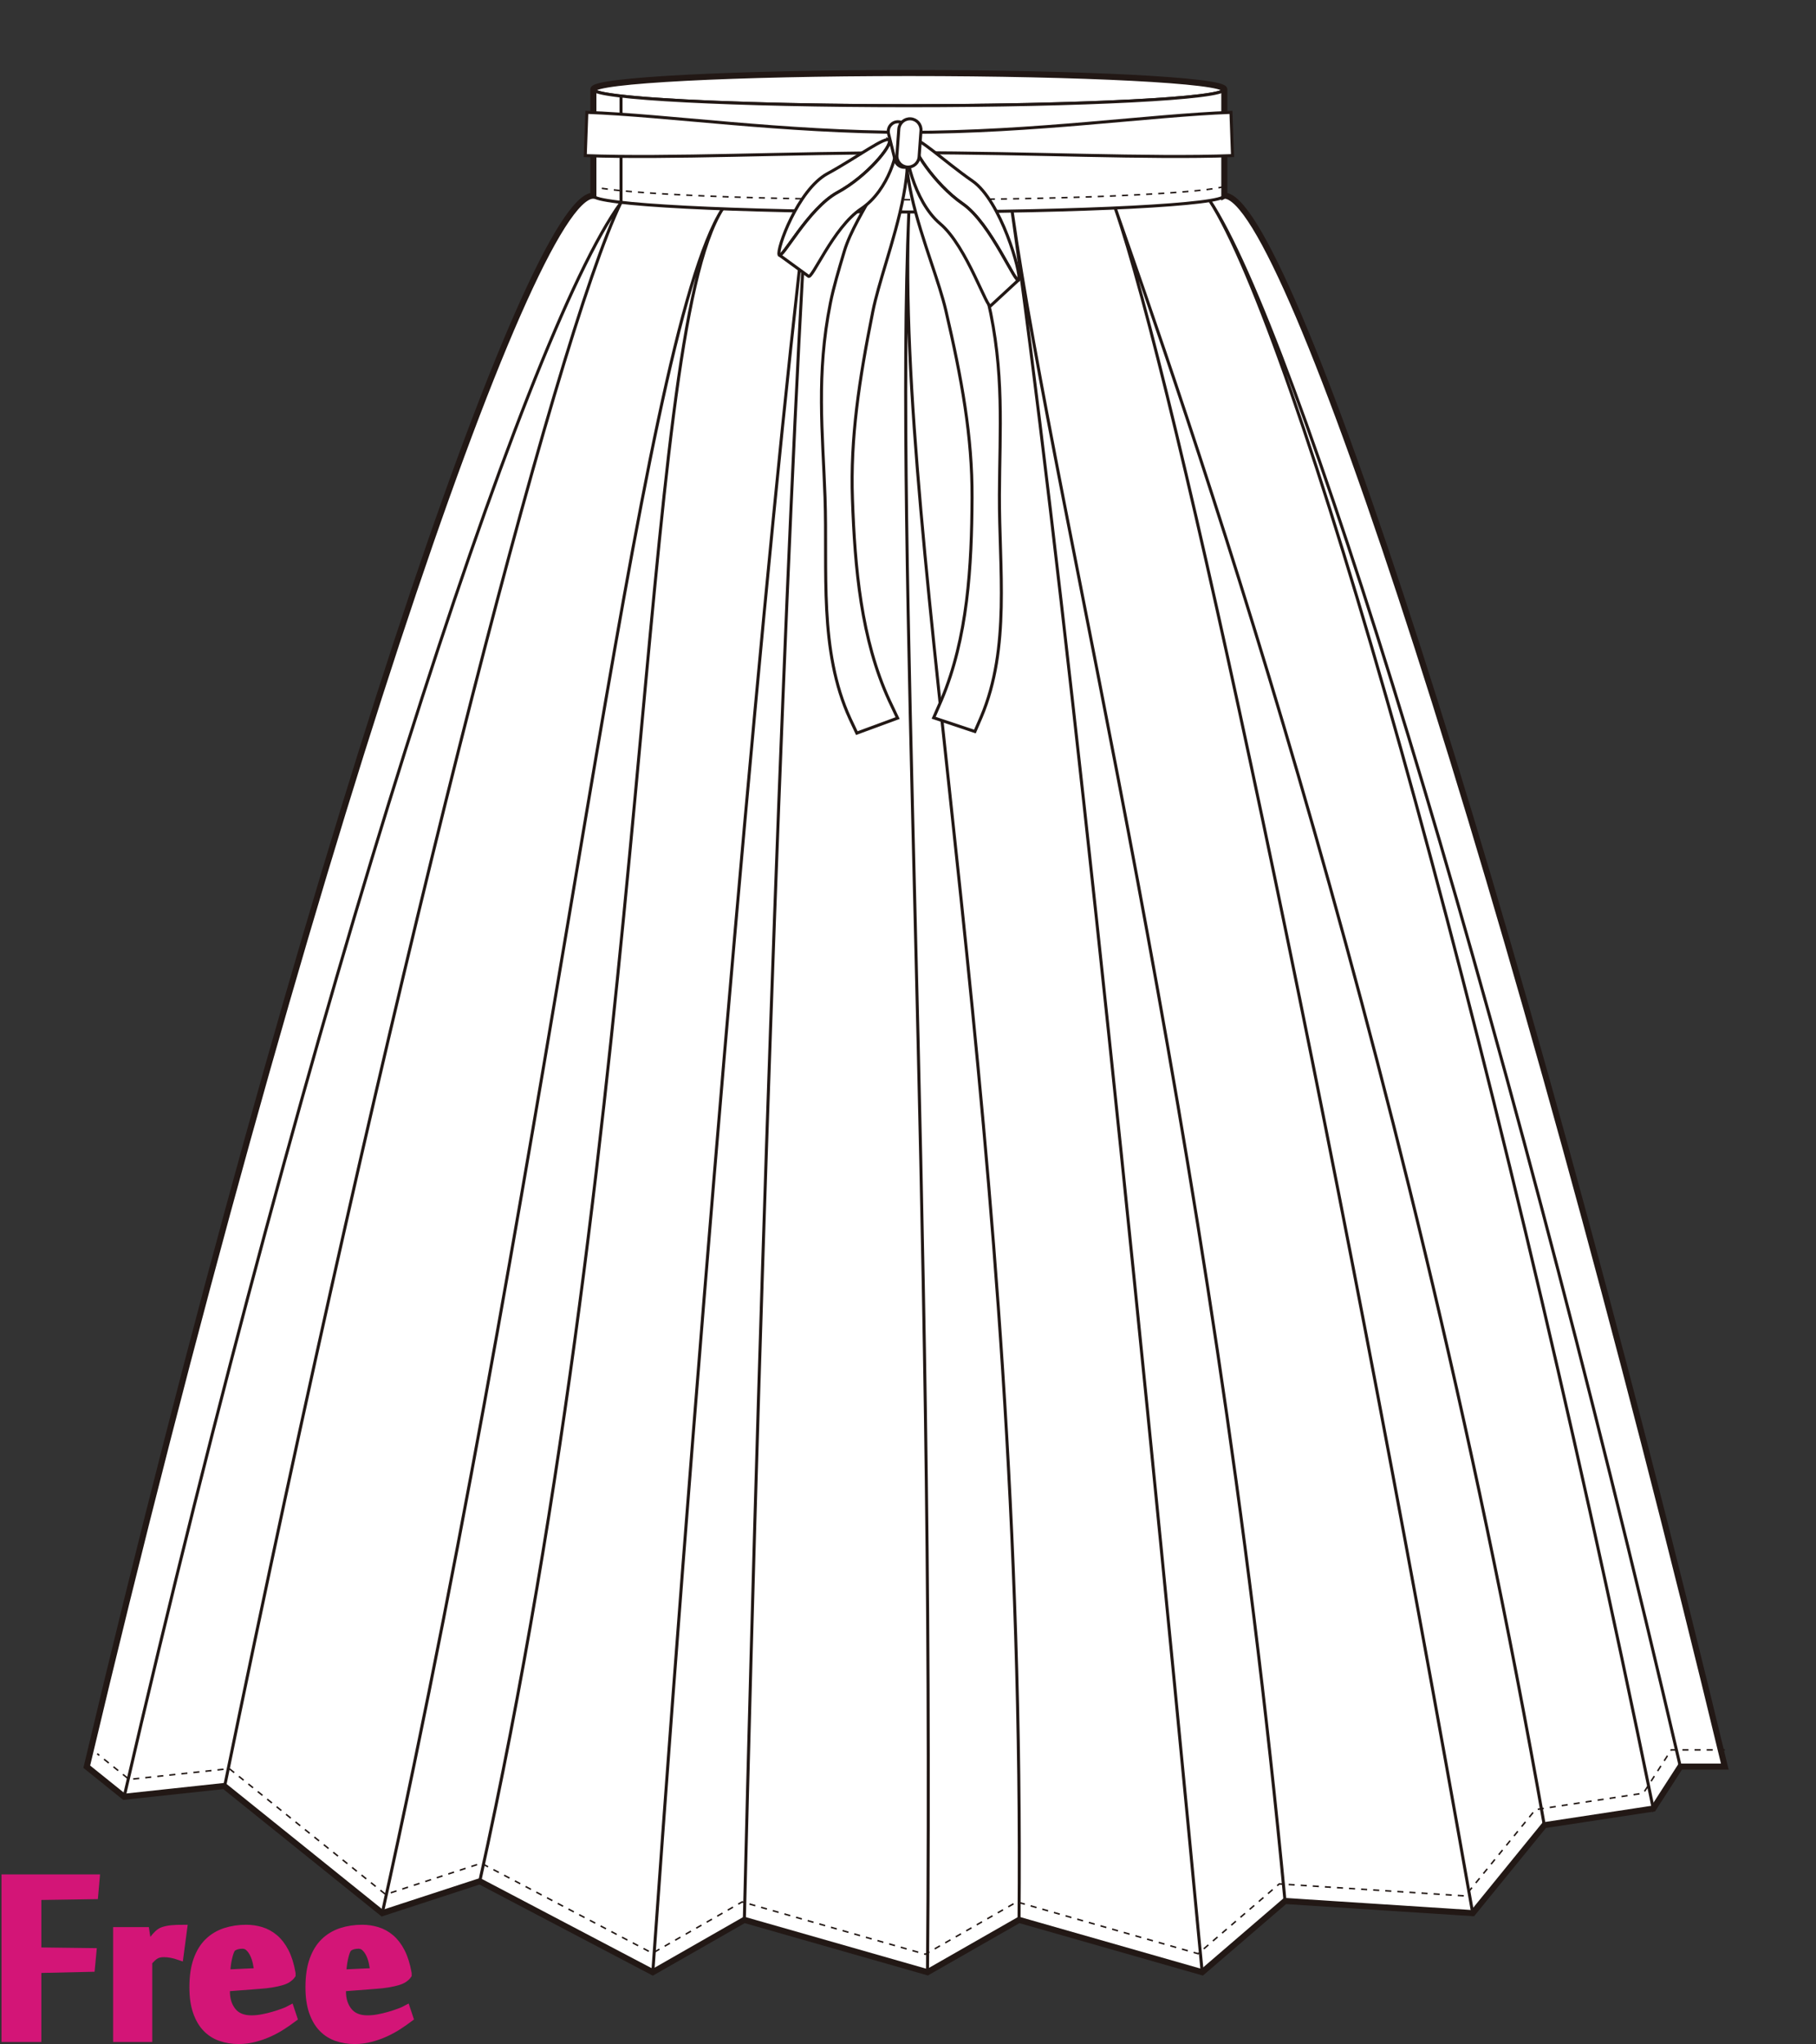 <?xml version="1.0" encoding="utf-8"?>
<!-- Generator: Adobe Illustrator 12.0.0, SVG Export Plug-In . SVG Version: 6.00 Build 51448)  -->
<!DOCTYPE svg PUBLIC "-//W3C//DTD SVG 1.1//EN" "http://www.w3.org/Graphics/SVG/1.1/DTD/svg11.dtd">
<svg  version="1.1" id="レイヤー_1" xmlns="http://www.w3.org/2000/svg" xmlns:xlink="http://www.w3.org/1999/xlink" width="600" height="675.129"
	 viewBox="0 0 600 675.129" overflow="visible" enable-background="new 0 0 600 675.129" xml:space="preserve">
<rect x="0" y="0" width="600" height="675.129" fill="#333333" stroke="none"/>
<rect fill="none" width="600" height="675"/>
<path fill="#FFFFFF" stroke="#221815" d="M555.174,583.493h14.699C499.116,289.906,425.17,64.675,404.512,64.62l-0.002,0.001V29.516
	c0-2.979-46.665-5.394-104.23-5.394s-104.231,2.415-104.231,5.394v35.105c-20.811,0-96.794,221.011-167.381,518.914l12.347,9.922
	l33.072-3.559l52.213,41.996l32.213-10.521l57.168,30.036l30.247-17.286l60.513,17.286l30.249-17.286l60.514,17.286l27.364-23.526
	l62.016,4.012l23.649-29.053l36.004-5.48L555.174,583.493z"/>
<ellipse fill="#FFFFFF" stroke="#221815" cx="300.279" cy="29.516" rx="104.231" ry="5.396"/>
<path fill="#FFFFFF" stroke="#221815" d="M196.048,64.621V29.516c0,2.981,46.666,5.396,104.231,5.396s104.23-2.415,104.23-5.396
	v35.105c0,2.981-46.665,5.395-104.23,5.395S196.048,67.602,196.048,64.621z"/>
<path fill="none" stroke="#221815" stroke-width="0.5" stroke-dasharray="2" d="M404.51,61.541
	c-3.992,1.78-41.485,4.415-104.23,4.415c-62.746,0-100.239-2.635-104.231-4.415"/>
<line fill="none" stroke="#221815" x1="205.184" y1="31.729" x2="205.184" y2="66.923"/>
<path fill="#FFFFFF" stroke="#221815" d="M486.582,631.894l23.649-29.053C462.727,333.393,388.407,126.257,368.457,68.703
	C388.407,126.257,439.077,362.448,486.582,631.894z"/>
<path fill="#FFFFFF" stroke="#221815" d="M397.202,651.409l27.364-23.526c-24.505-258.797-75.283-453.602-90.176-558.163
	C349.283,174.281,372.695,392.614,397.202,651.409z"/>
<path fill="#FFFFFF" stroke="#221815" d="M306.439,651.409l30.249-17.286c2.26-258.336-41.179-452.711-36.409-564.107
	C295.51,181.411,308.701,393.073,306.439,651.409z"/>
<path fill="#FFFFFF" stroke="#221815" d="M205.184,66.835c-21.664,44.513-77.683,263.176-130.972,523.188l-33.198,3.434
	c60.829-263.26,132.26-483.14,164.17-526.534V66.835z"/>
<path fill="#FFFFFF" stroke="#221815" d="M126.299,631.894l32.213-10.521c57.61-260.227,52.34-508.89,80.227-552.397
	C210.852,112.483,183.908,371.667,126.299,631.894z"/>
<path fill="#FFFFFF" stroke="#221815" d="M215.68,651.409l30.247-17.286c5.583-232.748,14.272-463.973,20.444-564.399
	C253.865,173.343,232.673,411.659,215.68,651.409z"/>
<path fill="#FFFFFF" stroke="#221815" d="M399.689,66.248c28.22,42.771,94.629,255.374,155.484,517.245l-8.938,13.868
	C491.38,329.139,427.592,109.404,399.689,66.248z"/>
<path fill="none" stroke="#221815" stroke-width="0.5" stroke-dasharray="2" d="M569.873,577.983H552.17
	c0,0-7.276,11.289-9.218,14.306c-4.268,0.647-35.651,5.424-35.651,5.424s-20.137,24.736-23.199,28.499
	c-5.163-0.333-61.424-3.974-61.424-3.974s-23.027,19.798-26.818,23.058c-5.184-1.479-59.89-17.108-59.89-17.108
	s-26.737,15.28-30.249,17.287c-4.142-1.184-60.512-17.287-60.512-17.287s-25.266,14.439-29.642,16.941
	c-4.859-2.555-56.555-29.716-56.555-29.716s-26.868,8.776-31.588,10.316c-4.245-3.414-51.664-41.554-51.664-41.554
	s-29.141,3.137-33.072,3.562c-2.604-2.094-10.569-8.496-10.569-8.496"/>
<path fill="none" stroke="#221815" stroke-width="2" d="M555.174,583.493h14.699C499.116,289.906,425.17,64.675,404.512,64.62
	l-0.002,0.001V29.516c0-2.979-46.665-5.394-104.23-5.394s-104.231,2.415-104.231,5.394v35.105
	c-20.811,0-96.794,221.011-167.381,518.914l12.347,9.922l33.072-3.559l52.213,41.996l32.213-10.521l57.168,30.036l30.247-17.286
	l60.513,17.286l30.249-17.286l60.514,17.286l27.364-23.526l62.016,4.012l23.649-29.053l36.004-5.48L555.174,583.493z"/>
<g>
	<path fill="#FFFFFF" stroke="#221815" d="M295.282,43.82c2.021,9.668-12.473,26.302-16.302,39.104
		c-1.831,6.121-3.559,11.901-4.601,17.083c-4.763,23.731-2.561,42.755-1.797,64.201c0.857,24.074-2.135,50.636,8.274,73.196
		c0.726,1.573,1.475,3.156,2.233,4.741l13.474-4.963c-0.93-1.929-1.841-3.845-2.728-5.766c-9.35-20.268-11.387-43.958-12.188-66.541
		c-0.714-20.056,2.182-39.31,6.744-62.054c0.913-4.534,2.55-10.007,4.281-15.801c4.316-14.43,9.208-30.786,6.445-44.003
		L295.282,43.82z"/>
	<path fill="#FFFFFF" stroke="#221815" d="M303.788,43.766c-1.72,9.726,13.28,25.903,17.504,38.58
		c2.021,6.061,3.927,11.786,5.127,16.934c5.493,23.571,3.883,42.653,3.784,64.114c-0.113,24.087,3.699,50.547-6.008,73.415
		c-0.679,1.597-1.375,3.204-2.087,4.81l-13.619-4.546c0.871-1.956,1.723-3.898,2.546-5.846c8.722-20.547,10.021-44.29,10.127-66.884
		c0.095-20.069-3.396-39.226-8.663-61.816c-1.052-4.505-2.854-9.925-4.77-15.664c-4.759-14.288-10.152-30.484-7.801-43.781
		L303.788,43.766z"/>
	<path fill="#FFFFFF" stroke="#221815" d="M406.703,37.112c-26.54,0.962-64.938,6.605-106.409,6.605
		c-41.475,0-79.873-5.643-106.407-6.605l-0.52,14.286c27.943,1.014,66.543-0.951,106.927-0.951s78.984,1.965,106.927,0.951
		L406.703,37.112z"/>
	<path fill="#FFFFFF" stroke="#221815" d="M273.396,57.344c-9.807,5.337-16.908,25.122-15.977,26.835
		c0.932,1.709,9.543-15.3,19.35-20.64c9.809-5.338,18.016-15.484,17.084-17.197C292.921,44.632,283.204,52.004,273.396,57.344z"/>
	<path fill="#FFFFFF" stroke="#221815" d="M257.42,84.179l9.637,7.018c1.077,1.624,8.174-16.072,17.477-22.246
		c9.305-6.174,12.549-19.975,11.472-21.599l-2.151-1.01c0.932,1.713-7.275,11.859-17.084,17.197
		C266.963,68.878,258.352,85.888,257.42,84.179z"/>
	<path fill="#FFFFFF" stroke="#221815" d="M321.297,59.774c9.396,6.492,16.2,30.551,15.307,32.633
		c-0.891,2.081-9.145-18.604-18.54-25.097c-9.396-6.492-17.259-18.833-16.367-20.915C302.59,44.316,311.899,53.279,321.297,59.774z"
		/>
	<path fill="#FFFFFF" stroke="#221815" d="M336.604,92.408l-9.231,8.537c-1.032,1.975-7.832-19.546-16.747-27.053
		c-8.915-7.507-12.022-24.292-10.988-26.267l2.06-1.228c-0.892,2.081,6.971,14.422,16.367,20.915
		C327.459,73.804,335.713,94.488,336.604,92.408z"/>
	<path fill="#FFFFFF" stroke="#221815" d="M301.928,51.317c0.423,1.711-0.623,3.442-2.337,3.866l0,0
		c-1.711,0.424-3.447-0.621-3.87-2.332l-2.146-8.685c-0.424-1.713,0.627-3.448,2.337-3.869l0,0c1.716-0.423,3.447,0.622,3.87,2.336
		L301.928,51.317z"/>
	<path fill="#FFFFFF" stroke="#221815" d="M303.672,51.784c-0.145,2.024-1.906,3.549-3.93,3.398l0,0
		c-2.023-0.141-3.545-1.901-3.4-3.926l0.621-8.604c0.147-2.024,1.906-3.546,3.928-3.399l0,0c2.024,0.146,3.545,1.905,3.399,3.929
		L303.672,51.784z"/>
</g>
<g>
	<path fill="#D31577" stroke="#D31577" stroke-width="3" d="M12.159,672.959H2V620.6h29.416l-0.455,5.189l-18.802,0.281v18.643
		l18.177,0.23l-0.453,4.842l-17.724,0.398V672.959z"/>
	<path fill="#D31577" stroke="#D31577" stroke-width="3" d="M59.162,645.845c-0.764-0.265-1.584-0.48-2.46-0.651
		c-0.877-0.17-1.716-0.256-2.517-0.256c-0.572,0-1.09,0.049-1.547,0.145c-0.457,0.092-0.886,0.256-1.287,0.482
		s-0.801,0.528-1.201,0.905c-0.401,0.384-0.849,0.837-1.344,1.366v25.123H38.87v-34.943h9.017l0.862,5.568h0.058
		c0.264-0.418,0.584-0.9,0.963-1.45c0.377-0.548,0.783-1.097,1.217-1.647c0.436-0.547,0.889-1.049,1.359-1.504
		c0.471-0.453,0.954-0.775,1.446-0.967c0.867-0.32,1.849-0.531,2.944-0.632c1.097-0.099,2.285-0.149,3.57-0.149L59.162,645.845z"/>
	<path fill="#D31577" stroke="#D31577" stroke-width="3" d="M81.334,637.235c1.667,0,3.285,0.235,4.857,0.709
		c1.569,0.473,3.02,1.266,4.345,2.378c1.325,1.116,2.47,2.605,3.437,4.478c0.965,1.871,1.694,4.203,2.188,6.998v0.453
		c-0.304,0.416-0.712,0.795-1.224,1.134c-0.511,0.341-1.183,0.636-2.017,0.878c-0.834,0.247-1.856,0.475-3.067,0.682
		c-1.211,0.209-2.67,0.369-4.373,0.482l-11.02,0.85v1.475c0,2.718,0.719,4.965,2.158,6.741c1.439,1.774,3.597,2.663,6.475,2.663
		c1.174,0,2.406-0.122,3.693-0.367c1.287-0.246,2.508-0.539,3.663-0.882c1.155-0.339,2.213-0.69,3.18-1.05
		c0.966-0.359,1.695-0.672,2.188-0.938l0.853,2.557c-1.06,0.799-2.253,1.629-3.579,2.486c-1.326,0.859-2.746,1.632-4.26,2.32
		c-1.516,0.686-3.114,1.25-4.799,1.688c-1.686,0.44-3.42,0.659-5.198,0.659c-2.083,0-4.028-0.311-5.832-0.938
		c-1.803-0.623-3.362-1.615-4.675-2.98c-1.313-1.361-2.348-3.141-3.108-5.336c-0.76-2.193-1.141-4.863-1.141-8.006
		c0-3.521,0.437-6.5,1.312-8.942s2.092-4.409,3.651-5.905c1.56-1.494,3.392-2.582,5.499-3.266
		C76.645,637.577,78.91,637.235,81.334,637.235z M76.617,643.168c-0.266,0.229-0.521,0.653-0.768,1.278s-0.465,1.364-0.652,2.216
		c-0.19,0.851-0.342,1.742-0.455,2.67c-0.114,0.927-0.17,1.825-0.17,2.697l10.964-0.514c-0.115-1.02-0.286-2.08-0.513-3.18
		c-0.228-1.098-0.559-2.1-0.994-3.01c-0.438-0.908-0.977-1.664-1.619-2.272c-0.645-0.605-1.42-0.907-2.327-0.907
		c-0.646,0-1.25,0.073-1.819,0.227C77.695,642.524,77.146,642.79,76.617,643.168z"/>
	<path fill="#D31577" stroke="#D31577" stroke-width="3" d="M119.678,637.235c1.666,0,3.285,0.235,4.857,0.709
		c1.57,0.473,3.02,1.266,4.345,2.378c1.326,1.116,2.47,2.605,3.437,4.478c0.965,1.871,1.694,4.203,2.188,6.998v0.453
		c-0.304,0.416-0.712,0.795-1.223,1.134c-0.512,0.341-1.184,0.636-2.018,0.878c-0.832,0.247-1.854,0.475-3.066,0.682
		c-1.211,0.209-2.67,0.369-4.373,0.482l-11.02,0.85v1.475c0,2.718,0.719,4.965,2.157,6.741c1.438,1.774,3.597,2.663,6.476,2.663
		c1.174,0,2.405-0.122,3.692-0.367c1.288-0.246,2.509-0.539,3.663-0.882c1.154-0.339,2.214-0.69,3.182-1.05
		c0.965-0.359,1.695-0.672,2.187-0.938l0.853,2.557c-1.061,0.799-2.254,1.629-3.578,2.486c-1.328,0.859-2.748,1.632-4.261,2.32
		c-1.515,0.686-3.114,1.25-4.799,1.688c-1.685,0.44-3.419,0.659-5.199,0.659c-2.083,0-4.026-0.311-5.832-0.938
		c-1.804-0.623-3.362-1.615-4.675-2.98c-1.313-1.361-2.348-3.141-3.109-5.336c-0.76-2.193-1.141-4.863-1.141-8.006
		c0-3.521,0.436-6.5,1.313-8.942c0.873-2.442,2.092-4.409,3.65-5.905c1.561-1.494,3.391-2.582,5.499-3.266
		C114.988,637.577,117.253,637.235,119.678,637.235z M114.961,643.168c-0.266,0.229-0.521,0.653-0.768,1.278
		c-0.248,0.625-0.465,1.364-0.652,2.216c-0.189,0.851-0.342,1.742-0.456,2.67c-0.112,0.927-0.169,1.825-0.169,2.697l10.964-0.514
		c-0.116-1.02-0.286-2.08-0.513-3.18c-0.227-1.098-0.559-2.1-0.994-3.01c-0.436-0.908-0.975-1.664-1.619-2.272
		c-0.645-0.605-1.42-0.907-2.327-0.907c-0.646,0-1.25,0.073-1.819,0.227C116.039,642.524,115.49,642.79,114.961,643.168z"/>
</g>
</svg>
